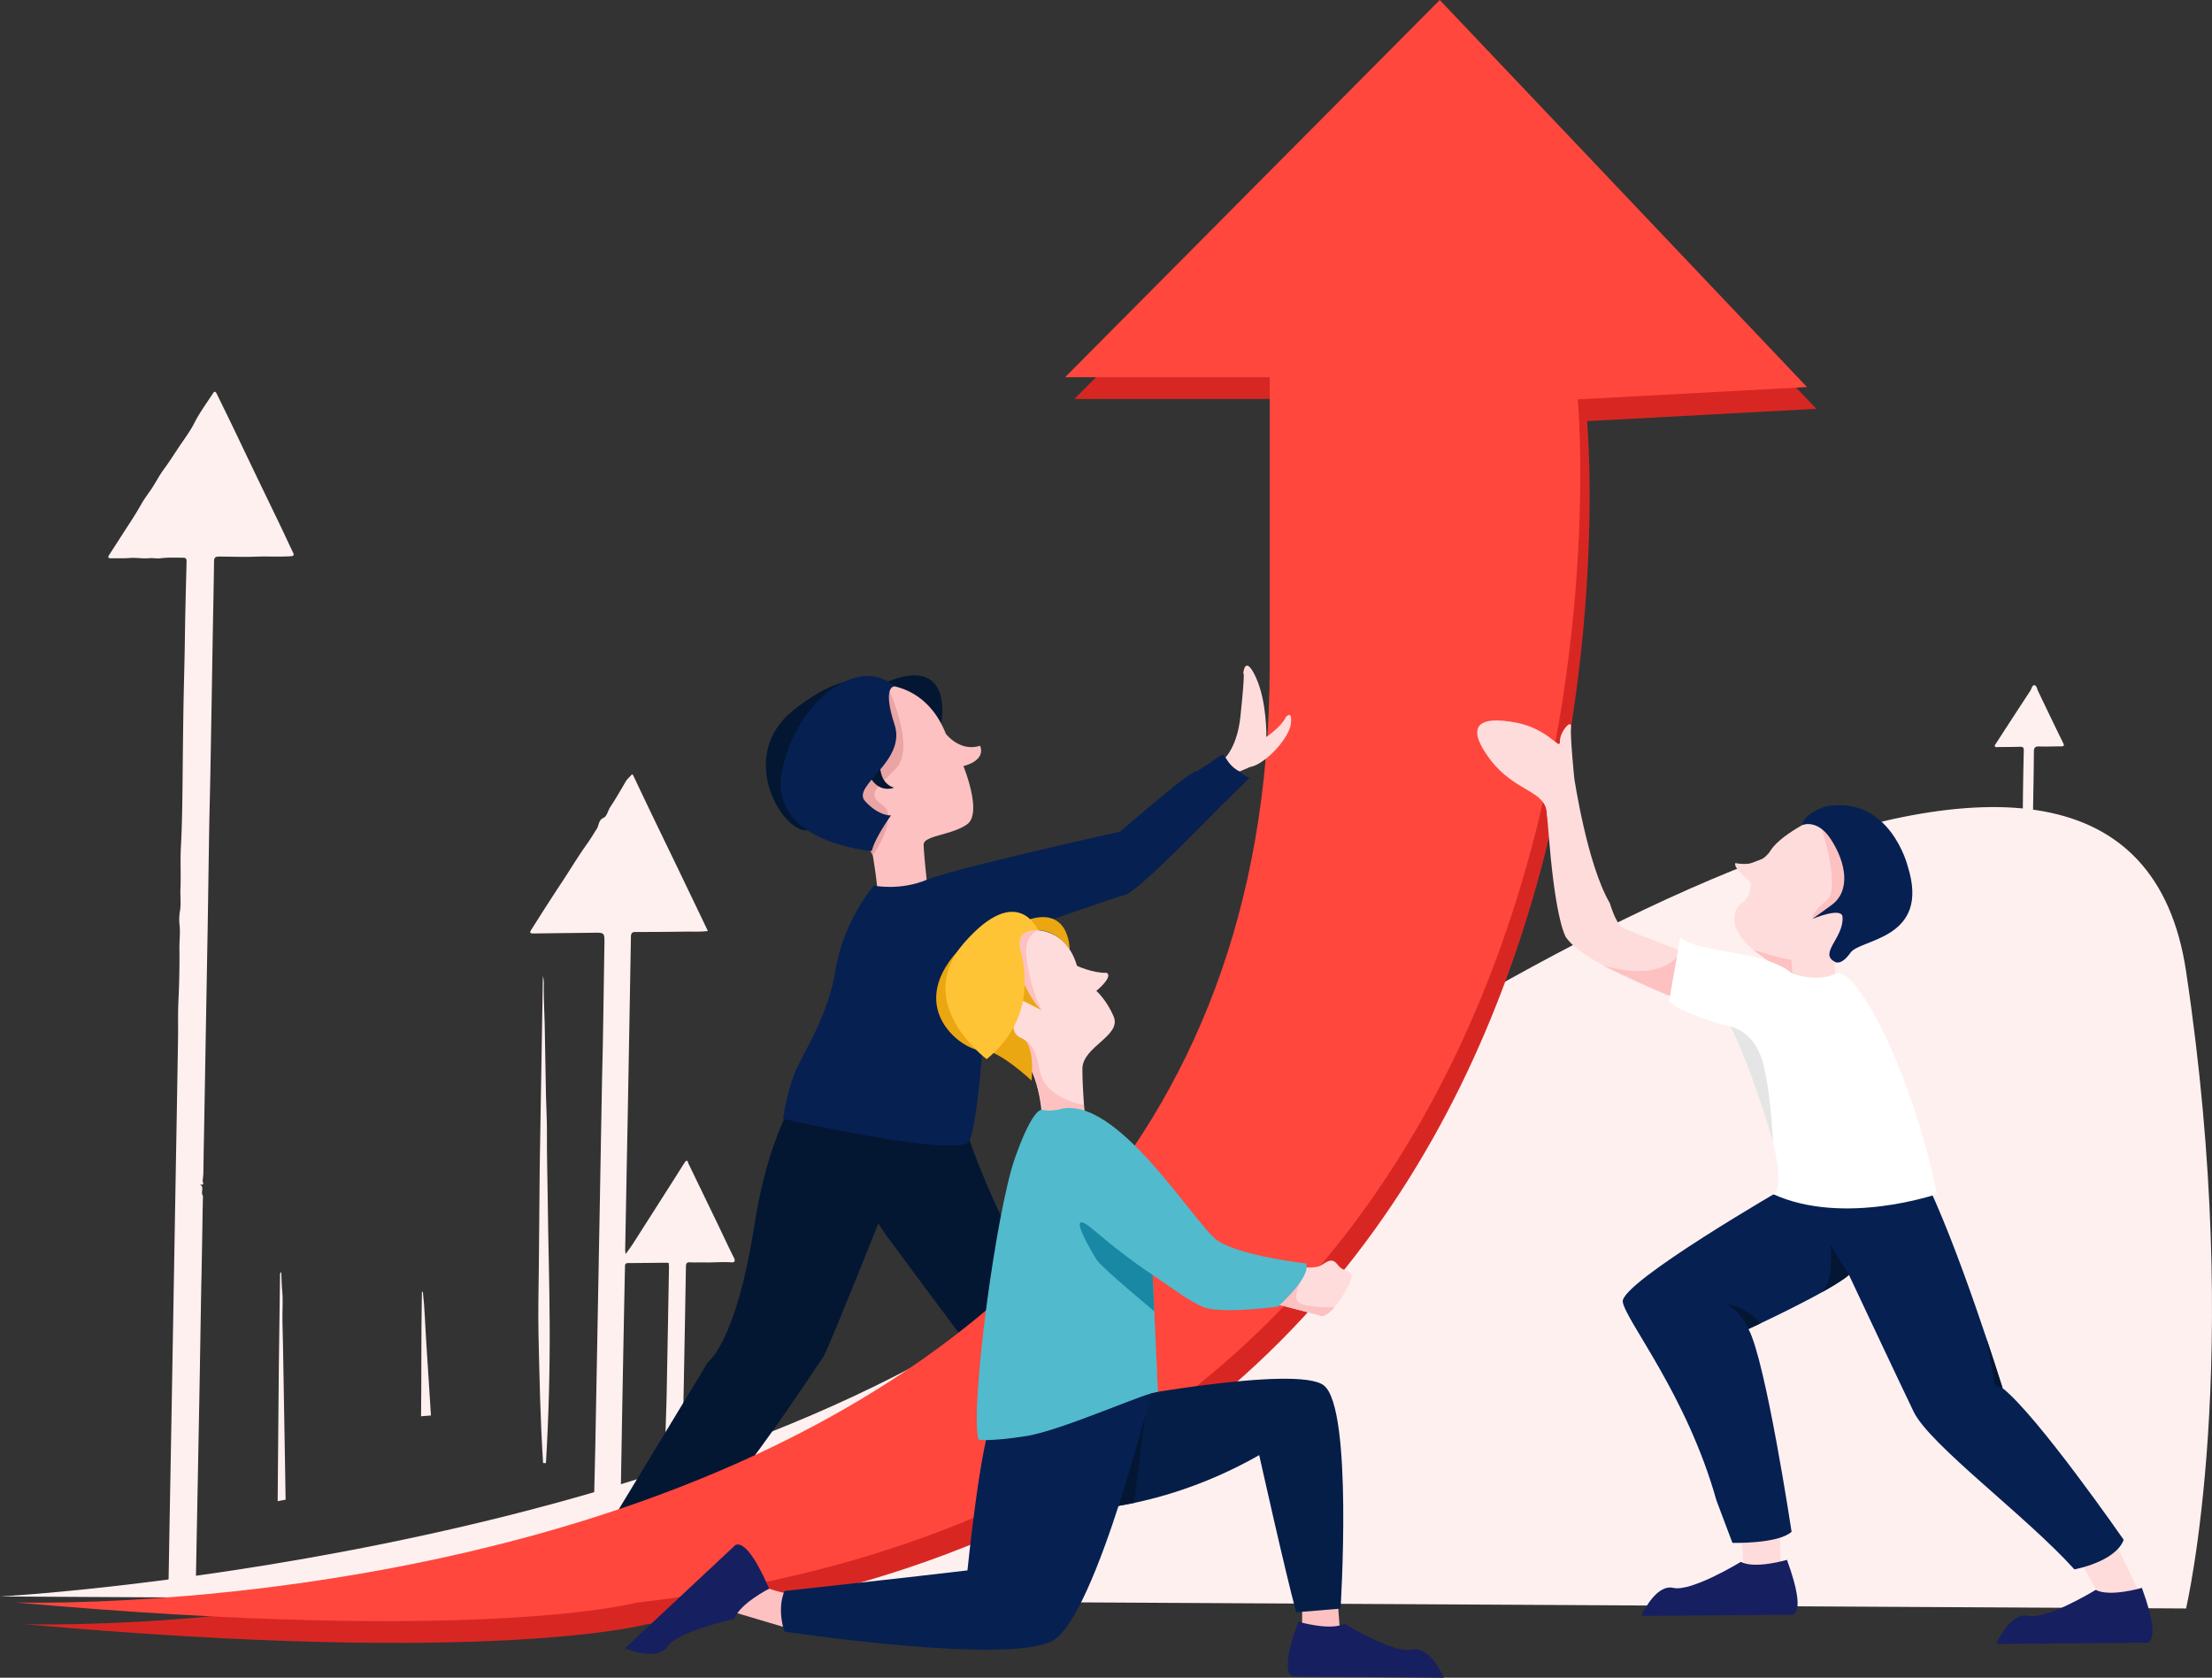 <svg xmlns="http://www.w3.org/2000/svg" xmlns:xlink="http://www.w3.org/1999/xlink" width="1411.111mm" height="1069.998mm" viewBox="0 0 4000.001 3033.065">
  <rect x="0" y="0" width="4000.001" height="3033.065" fill="#333333" stroke="none"/>
  <defs>
    <style>
      .a {
        fill: none;
      }

      .b {
        clip-path: url(#a);
      }

      .c {
        fill: #fff0f0;
      }

      .d {
        fill: #d82723;
      }

      .e {
        fill: #031733;
      }

      .f {
        fill: #fcc1c0;
      }

      .g {
        fill: #eaa4a4;
      }

      .h {
        fill: #062051;
      }

      .i {
        fill: #eaa711;
      }

      .j {
        fill: #ff473d;
      }

      .k {
        fill: #041e47;
      }

      .l {
        fill: #ffdcdc;
      }

      .m {
        fill: #161f60;
      }

      .n {
        fill: #fec435;
      }

      .o {
        fill: #51bacd;
      }

      .p {
        fill: #1988a4;
      }

      .q {
        fill: #fff;
      }

      .r {
        fill: #e5e5e5;
      }
    </style>
    <clipPath id="a" transform="translate(0 -0.005)">
      <rect class="a" y="0.005" width="4000" height="3033.065"/>
    </clipPath>
  </defs>
  <title>ci2</title>
  <g class="b">
    <path class="c" d="M764.67,2335.509l-1.766.059c-.447,40.682-1.109,81.359-.973,122.052.113,34.268-.2,68.536-.515,102.806l17.862-1.42q-4.074-66.54-8.489-133.058c-2.035-30.146-2.653-60.39-6.119-90.439" transform="translate(0 -0.005)"/>
    <path class="c" d="M990.438,2166.494c-.422-40-1.757-79.976-1.418-120.01.178-21.026-1.211-42.273-1.69-63.419-1-43.983-1.348-87.98-2.345-131.964-.468-20.638-1.712-41.252-1.711-61.916,0-8.089,1-16.354-1.548-24.326l-5.762,347.658c-.5,57.11-.9,114.219-1.5,171.328-.455,43.371-1.6,86.726-.635,130.116,1.715,77.026,3.3,154.05,8.25,230.951l5.138.269q7.458-125.639,6.78-251.495c-.357-75.734-2.756-151.458-3.556-227.192" transform="translate(0 -0.005)"/>
    <path class="c" d="M504.174,2475.748q-1.1,119.079-2.094,238.159l14.389-2.723q-.36-22.832-.724-45.665c-1.043-63.074-2.274-126.144-3.236-189.219-.439-28.817-.89-57.654-1.727-86.439-.536-18.47,1.365-36.912-.406-55.361-1.089-11.331-1.2-22.755-1.8-35.018-2.662,2.393-2.132,4.388-2.157,6.131q-.663,44.122-1.2,88.247c-.356,27.3-.8,54.591-1.05,81.888" transform="translate(0 -0.005)"/>
    <path class="c" d="M1141.172,1401.638c-3.05,3.617-6.954,6.685-9.314,10.684-9.248,15.669-18.165,31.519-28.292,46.668-4.254,6.362-6.072,16.757-11.7,19.27-10.079,4.5-8.439,13.652-12.686,20.194-5.779,8.9-11.119,18.109-17.307,26.711-16.6,23.086-31.082,47.552-46.777,71.223-10.431,15.73-20.668,31.589-30.887,47.458-7.886,12.246-15.51,24.663-23.446,36.876-4.032,6.2-1.143,6.978,4.512,6.894,35.822-.529,71.646-.869,107.469-1.345,20.489-.273,20.538-.336,20.23,20.476q-1.26,84.876-2.616,169.749c-.438,26.176-1.208,52.346-1.7,78.521q-1.818,97.3-3.519,194.595-1.659,91.321-3.348,182.646-2.576,138.717-5.2,277.43c-.661,33.964-1.591,67.926-2.32,101.888l48,2.51q1.308-75.084,2.614-150.168,2.32-127.481,4.868-254.959c.128-6.617.431-13.233.417-19.849-.008-4.072,1.714-5.617,5.762-5.64,23.042-.132,46.084-.43,69.126-.637a35.559,35.559,0,0,1,4.125.459c.22,2.577.635,4.928.593,7.269q-2.022,113.6-4.163,227.2c-.615,31.266-2.269,62.524-2.3,93.786-.036,35.576-.667,71.142-1.386,106.705l30.434,1.592q.039-2.015.075-4.028,2.241-117.993,4.521-235.985,1.8-94.907,3.424-189.818c.091-5.74,1.259-8.322,7.607-7.923,8.45.533,16.964-.049,25.442.178,16.12.433,32.219-1.321,48.357-.155,6.142.444,8.822-1.428,5.269-8.482-10.369-20.578-19.986-41.535-30-62.293q-26.089-54.072-52.3-108.085c-.869-1.795-.693-5.025-3.278-4.662-1.6.225-3.1,2.7-4.223,4.435-6.9,10.736-13.644,21.571-20.5,32.337q-35.976,56.512-72.031,112.975c-3.859,6.026-8.289,11.687-13.5,18.985-.367-4.157-.74-6.224-.7-8.283q2.286-121.55,4.633-243.1,3-161.265,5.759-322.534c.11-6.753,2.415-8.514,8.768-8.512q45.328.021,90.659-.654c13.08-.185,26.228.576,39.712-1.093-3.334-7.021-6.269-13.258-9.25-19.471q-22.7-47.3-45.433-94.584c-15.645-32.47-31.41-64.883-47.027-97.366-11.02-22.92-21.88-45.915-32.809-68.879-.993-2.087-1.845-4.2-4.366-1.21" transform="translate(0 -0.005)"/>
    <path class="c" d="M310.769,2525.491q-1.74,98.517-3.56,197.03-1.413,78.506-2.743,157.013l49.3-1.086q.609-31.56,1.227-63.118,2.743-142.21,5.455-284.419c1.238-67.482,2.248-134.968,3.417-202.45.111-6.346.3-12.691.5-19.035l1.742-98.615c.116-9.569.234-18.882.411-28.178a2.184,2.184,0,0,1,.1-.528l.144-8.189a3.088,3.088,0,0,1,.025-1.389l.184-10.425c-.2-.337-.4-.688-.616-1.072-3.492-6.29,3.248-14.183-4.058-19.106-.571-.385-.5-.547.353-.415,2.816.434,4.15.081,4.7-.678l.048-2.711c-.415-1.451-1.131-3.027-.974-4.08.6-4.018,1-8.045,1.259-12.079l.51-28.821c0-3.022.017-6.045.08-9.063q.448-21.8.85-43.592l2.438-137.963,0-.006q.377-21.942.759-43.883,1.6-90.56,3.222-181.12c.983-59.39,1.734-118.785,2.746-178.174.622-36.514,1.655-73.021,2.308-109.535q2.133-119.149,4.077-238.3c.795-45.543,1.826-91.084,2.41-136.63.085-6.636,2.228-8.643,8.7-8.648,21.6-.017,43.189,1.06,64.812.206,21.469-.849,42.979.481,64.476-.785,6.32-.371,7.263-1.826,4.548-7.38-7.207-14.742-13.926-29.722-21.031-44.515-15.142-31.531-30.454-62.98-45.608-94.5-15.493-32.232-30.828-64.539-46.338-96.762-8.155-16.945-16.619-33.742-24.754-50.7-2.048-4.269-4.116-4.753-6.65-.834-11.4,17.621-24.031,34.625-33.519,53.229-6.288,12.33-14.109,23.655-21.79,34.649-11.495,16.453-21.867,33.675-33.808,49.792-8.825,11.909-15.249,25.266-23.694,37.437-5.706,8.225-11.832,16.322-16.745,25.049q-8.8,15.623-18.551,30.6c-13.325,20.5-26.509,41.092-39.774,61.633-2.919,4.52-1.383,6.095,3.59,6,11.127-.218,22.312.37,33.372-.561,11.927-1,23.674,1.524,35.711.328,6.333-.63,13.7,1.018,20.175.185,13.792-1.776,27.493-1.124,41.244-1,4.346.038,6.074,1.92,5.948,6.762-1.238,47.679-2.51,95.36-3.133,143.048-.536,41-1.88,81.984-2.54,122.971-.626,38.828-1.024,77.684-1.43,116.52-.468,44.712-.772,89.461-3.2,134.165-1.345,24.792.309,49.738-.783,74.553-.6,13.748,1.287,27.575-.91,41.147a87.114,87.114,0,0,0-.873,23.349c1.816,14.988-.246,29.739-.081,44.5q.526,47.2-1.808,94.506c-1.079,22.445-.315,44.972-.68,67.456q-1.9,116.823-4.009,233.641-1.731,99.986-3.462,199.971-1.857,107.307-3.717,214.613" transform="translate(0 -0.005)"/>
    <path class="c" d="M0,2886.217s1222.751-66.186,1892.166-566.518c768.711-574.547,1955.385-1266.668,2060.927-563.812s0,1152.032,0,1152.032Z" transform="translate(0 -0.005)"/>
    <path class="d" d="M44.32,2936.339s2264.1,75.768,2268.558-1689.162V721.264H1942.956L2620.4,39.36,3284.48,739.091l-414.49,22.285s178.275,1961.98-1702.533,2175.437c0,0-276.327,75.294-1123.137-.474" transform="translate(0 -0.005)"/>
    <path class="e" d="M1702.038,1308.387s24.3-124.563-96.223-76.352,96.223,76.352,96.223,76.352" transform="translate(0 -0.005)"/>
    <path class="e" d="M1538.778,1522.034c1.664-8.761-148.191-206.131,47.911-284.127,0,0-44.568-39-151.534,45.684s-16.587,226.755,26.212,217.172Z" transform="translate(0 -0.005)"/>
    <path class="e" d="M1548.249,1969.952s-50.14,122.007,58.5,269.084,227.3,304.184,227.3,304.184L1936,2432.911s-161.851-261.527-207.246-452.932c-48.211-203.277-180.5-10.027-180.5-10.027" transform="translate(0 -0.005)"/>
    <path class="e" d="M1475.639,1934.824s-77.81,64.952-111.236,279.013-84.124,248.6-84.124,248.6l-210.032,346.524s85.239,6.411,149.864-18.523,260.728-325.772,269.641-339.143,133.707-327.581,133.707-327.581-15.227-230.117-147.82-188.891" transform="translate(0 -0.005)"/>
    <path class="f" d="M1586.689,1237.907s85.238-8.356,123.679,88.581c0,0,25.07,33.427,61.84,21.727,0,0,13.37,25.07-30.084,36.769,0,0,35.1,85.238,6.685,105.294s-78.553,20.057-78.553,36.77S1679.913,1629,1679.913,1629l-90.78,9.8a851.479,851.479,0,0,0-15.814-118.434c-13.371-65.182-72.389-132.777-20.057-207.245s33.427-75.21,33.427-75.21" transform="translate(0 -0.005)"/>
    <path class="g" d="M1608.742,1249.792s46.544,102.088,12.078,138.829-55.737,45.12-24.8,67.035-17.765,90.948-17.765,90.948l-82.788-154.413Z" transform="translate(0 -0.005)"/>
    <path class="e" d="M1592.261,1369.283s-8.171,45.043,24.513,54.7c0,0-35.284,15.228-50.883-36.769s26.37-17.93,26.37-17.93" transform="translate(0 -0.005)"/>
    <path class="h" d="M1580.122,1601.066s46.873,9.771,95.616-10.489,350.326-87.3,350.326-87.3,133.255-116.829,138.967-109.008c43.4,59.426,58.251,50.141,53.052,53.111s-156.363,163.048-183.847,170.477-246.909,84.69-246.909,84.69-10.1,297.117-33.95,359.54c-13,34.03-337.438-39.4-337.438-39.4s6.217-45.312,21.074-82.452,60.168-100.733,74.281-188.384,68.828-150.789,68.828-150.789" transform="translate(0 -0.005)"/>
    <path class="h" d="M1617.732,1240.831s-23.242-1.715,0,69.5c21.7,66.481-78.954,110.308-53.327,138.163s46.8,25.627,46.8,25.627-29.291,40.647-34.7,64.335c0,0-185.988-14.194-162.553-142.33s139-213.652,203.784-155.3" transform="translate(0 -0.005)"/>
    <path class="h" d="M2165.031,1394.269l45.546-30.455s34.618,40.112,49.1,42.341l-41.6,41.225s-36.837-.928-53.052-53.111" transform="translate(0 -0.005)"/>
    <path class="e" d="M1787.327,1702.547s-36.1,8.161-38.332,19.3,30.6,132.564,30.6,132.564,11.9-125.117,7.734-151.868" transform="translate(0 -0.005)"/>
    <path class="f" d="M1390.859,2872.057s31.6,11.557,57.229,11.557,0,7.526,0,7.526l-22.919,52.642-120.816-35.863Z" transform="translate(0 -0.005)"/>
    <polygon class="f" points="2354.694 2895.494 2354.694 2957.89 2423.776 2957.89 2417.09 2868.753 2354.694 2895.494"/>
    <path class="i" d="M1877.049,1681.648s33-1.35,57.15,34.76c0,0,.805-88.739-90.561-47.514Z" transform="translate(0 -0.005)"/>
    <path class="j" d="M27.454,2896.985s2264.1,75.767,2268.558-1689.162V681.91H1926.09L2603.537,0l664.077,699.732-414.491,22.285S3031.4,2684,1150.591,2897.459c0,0-276.327,75.293-1123.137-.474" transform="translate(0 -0.005)"/>
    <path class="k" d="M1897.12,2728.737c-1.114,3.343,176.047,17.828,379.95-98.052,0,0,47.911,215.046,66.854,284.127l80.223-6.684s22.906-361.2-30.084-403.35c-49.025-39-395.548,27.856-395.548,27.856Z" transform="translate(0 -0.005)"/>
    <polygon class="e" points="2070.904 2558.518 2050.722 2717.111 2000 2726.503 2070.904 2558.518"/>
    <path class="l" d="M1840.666,1684.494s80.967-25.256,106.966,61.653c0,0,28.75,13.408,53.482,12.628,0,0,14.114,4.457-18.57,32.684,0,0,18.2,15.6,31.2,46.055,15.166,35.532-56.454,54.225-56.454,95.081s6.686,115.449,6.686,115.449l-78,3.4s1.486-103.589-37.883-140.189-156.735-88.6-115.88-152.48,108.451-74.281,108.451-74.281" transform="translate(0 -0.005)"/>
    <path class="f" d="M1877.049,1681.648s-24.026,8.985-21.248,42.432c4.921,59.239,27.4,101.619,27.4,101.619l-72.437-63.55s-34.571-104.732,66.281-80.5" transform="translate(0 -0.005)"/>
    <path class="f" d="M1853.391,1880.574s18.1,3.025,27.016,54.837,79.655,61.914,79.655,61.914l1.683,28.895-76.353-19.8s-15.006-83.049-32-89.565,0-36.282,0-36.282" transform="translate(0 -0.005)"/>
    <path class="i" d="M1847.352,1768.431s20.056,47.541,37.884,58.683l-58.868-29.341Z" transform="translate(0 -0.005)"/>
    <path class="i" d="M1836.952,1838.813c-2.229,1.672-13.371,28.97,11.143,38.441s17.269,76.325,17.269,76.325-61.282-57.94-90.808-55.155-139.632-72.382-42.239-179.647,104.635,120.036,104.635,120.036" transform="translate(0 -0.005)"/>
    <path class="h" d="M2086.909,2496.607s-103.437,425.376-183.661,469.682-484.687-16.616-484.687-16.616-14.3-38.084,0-73.363c0,0,243.272-26.6,330.924-37.265,0,0,23.585-234.991,46.612-278.475s290.812-63.963,290.812-63.963" transform="translate(0 -0.005)"/>
    <path class="l" d="M2349.494,2290.29s27.126,3.582,37.8-1.83,20.421-17.112,31.563-2.07,25.4,7.521,25.348,22.006c-.045,12.37-39.555,78.552-56.825,69.917l-90.252-23.677Z" transform="translate(0 -0.005)"/>
    <path class="f" d="M2351.767,2317.15s-16.479,31.358-1.158,39.158,62.189,7.1,62.189,7.1-7.885,10.958-18.835,15.161c0,0-1.078,2.593-12.838-1.9l-85.391-22.222Z" transform="translate(0 -0.005)"/>
    <path class="m" d="M2431.324,2935.471h0l.475.288c6.672,4.032,90.108,53.926,121.436,46.7,32.642-7.524,57.886,50.607,57.886,50.607l-269.165-2.063s-25,6.558-6.606-60.751c2.958-10.82,7-23.48,12.484-38.457,0,0,57.655,17.111,83.49,3.672" transform="translate(0 -0.005)"/>
    <path class="m" d="M1327.784,2926.88h0l-.542.118c-7.615,1.671-102.478,22.938-120.223,49.745-18.49,27.933-76.824,3.158-76.824,3.158l196.617-183.836s13.617-21.971,46.62,39.507c5.306,9.884,11.094,21.845,17.427,36.485,0,0-53.594,27.289-63.075,54.823" transform="translate(0 -0.005)"/>
    <path class="n" d="M1877.049,1681.648s-42.325-4.583-31.926,35.529,24.513,127.765-60.911,197.589c0,0-136.678-101.022-40.111-210.959s132.948-22.159,132.948-22.159" transform="translate(0 -0.005)"/>
    <path class="o" d="M1885.392,2006.42s-15.756-9.728-49.925,86.838-81.71,450.89-66.111,509.571c0,0,21.542,3.714,86.91-6.685s225.815-83.2,237.7-79.481l-9.656-211.852,50.7,35.062s32.32,21.7,46.867,25.134c40.128,9.465,129.122-2.83,129.122-2.83s61.146-54.183,50.747-77.953c0,0-117.728-13.433-159.326-40.917s-184.217-270.046-288.955-237.16c0,0-16.771,3.316-28.07.273" transform="translate(0 -0.005)"/>
    <path class="p" d="M1984.029,2279s-66.854-107-5.942-55.008,106.222,80.818,106.222,80.818l3,65.769s-87.678-72.49-103.278-91.579" transform="translate(0 -0.005)"/>
    <polygon class="l" points="3760.169 2819.862 3802.119 2895.058 3868.737 2879.56 3817.476 2772.586 3760.169 2819.862"/>
    <polygon class="l" points="3146.462 2745.599 3153.225 2831.439 3220.235 2845.141 3218.264 2726.534 3146.462 2745.599"/>
    <path class="h" d="M3230.845,2145.292s-301.954,173.818-296.383,208.359,115.879,168.248,169.362,358.781l28.969,76.881s82.453,2.228,106.966-20.056c0,0-46.8-309.754-78-366.579,0,0,150.421-69.082,181.619-98.052,0,0,88.024,187.189,116.993,247.357s203.346,188.3,290.813,285.242c0,0,74.095-13.371,89.137-53.483,0,0-155.434-223.959-218.945-274.1,0,0-81.9-264.071-145.406-387.749s-245.129,23.4-245.129,23.4" transform="translate(0 -0.005)"/>
    <path class="m" d="M3147.929,2823.688h0l-.475.288c-6.672,4.032-90.109,53.926-121.436,46.7-32.642-7.524-57.887,50.607-57.887,50.607l269.166-2.063s25,6.558,6.6-60.751c-2.957-10.82-7-23.48-12.483-38.457,0,0-57.655,17.111-83.49,3.672" transform="translate(0 -0.005)"/>
    <path class="m" d="M3789.721,2874.324h0l-.475.287c-6.672,4.032-90.109,53.927-121.436,46.705-32.642-7.525-57.886,50.607-57.886,50.607l269.165-2.064s25,6.559,6.606-60.75c-2.958-10.82-7-23.48-12.484-38.457,0,0-57.655,17.111-83.49,3.672" transform="translate(0 -0.005)"/>
    <path class="e" d="M3343.382,2304.626l-33.427-54.226s7.929,65.055-14.977,85.639c0,0,43.947-24.727,48.4-31.413" transform="translate(0 -0.005)"/>
    <path class="e" d="M3123.322,2357.552c-1.737-.294,26.741,15.029,38.44,45.126l21.649-10.136s-23.876-28.862-60.089-34.99" transform="translate(0 -0.005)"/>
    <path class="e" d="M3592.934,2422c.3.891,14.519,82.441,14.519,82.441l13.927,5.2Z" transform="translate(0 -0.005)"/>
    <path class="l" d="M2846.737,1406.563s23.1,155.991,64.326,226.187c0,0,10.989,37.883,23.322,44.569s161.639,62.883,161.639,62.883l-40.112,74.167s-187.19-66.391-223.959-119.548c0,0-17.686-24.1-30.084-170.151l-6.822-80.365Z" transform="translate(0 -0.005)"/>
    <path class="f" d="M3032.425,1729.083s-28.157,45.977-132.823,16.694c0,0,133.4,63.967,146.718,64.4s-13.895-81.091-13.895-81.091" transform="translate(0 -0.005)"/>
    <path class="l" d="M3301.6,1470.074s-78.553,33.983-99.723,67.41-63.51,22.842-63.51,22.842-7.8,5.571,26.741,33.983c0,0,3.9,24.513-12.814,35.656s-38.44,50.139,37.884,101.951S3325,1779.27,3325,1779.27s-26.741-60.168,21.17-77.438,52.369-84.124,23.4-130.364-67.968-101.394-67.968-101.394" transform="translate(0 -0.005)"/>
    <path class="f" d="M3294.511,1498.957s35.129,109.279,8.016,129.707-25.256,32.684-25.256,32.684l82.824-39.741s-24.785-129.893-65.584-122.65" transform="translate(0 -0.005)"/>
    <path class="f" d="M3170.587,1717.164s58.029,18.465,68.8,17.723l1.962,25.384s-37.054-14.774-70.763-43.107" transform="translate(0 -0.005)"/>
    <path class="h" d="M3258.859,1491.712s27.14-12.168,51.652,25.158c27.731,42.226,36.77,93.595,1.672,119.222-45.345,33.108-34.913,25.256-34.913,25.256s53.1-22.461,54.6-3.714c2.97,37.186-43.343,65.6-14.058,81.084,0,0,10.715,8.8,28.542-16.459s145.592-23.771,103.252-156.734c0,0-31.941-127.764-147.078-107.709,0,0-39.052,10.6-43.667,33.9" transform="translate(0 -0.005)"/>
    <path class="q" d="M3038.445,1694.821c36.769,30.084,150.641,21.754,202.9,65.451,0,0,44.125,16.471,77.908,0s134.99,164.4,183.459,398.392c0,0-168.976,58.5-296.748,0,0,0,46.047-5.015-57.576-260.729l-18.941-41.969s-79.11-19.313-111.423-44.94Z" transform="translate(0 -0.005)"/>
    <path class="l" d="M2846.737,1406.563s-7.542-75.211-5.87-91.924-20.7,8.714-20.1,26.084-20.386-23.3-79.626-34.44c-68.613-12.906-91.552,6.5-46.982,66.11s100.1,55.763,103.073,97.681c3.156,44.568,49.5-63.511,49.5-63.511" transform="translate(0 -0.005)"/>
    <path class="r" d="M3129.451,1855.965s44.568,7.429,59.425,69.082,17.093,139.747,17.093,139.747-34.178-122.569-76.518-208.829" transform="translate(0 -0.005)"/>
    <path class="l" d="M2216.105,1369.284s21.271-20.626,26.861-73.066c9.524-89.326,5.2-78.739,5.2-78.739s2.97-36.4,23.027,7.429,18.849,107.43,18.849,107.43,27.293-18.653,35.376-36.12c0,0,11.885-14.287,8.914,12.17s-46.89,73.987-74.374,78.444l-18.072,7.806c-16.329-6.661-25.782-25.354-25.782-25.354" transform="translate(0 -0.005)"/>
    <path class="c" d="M3671.465,1248.781q-31.281,47.663-62.228,95.547c-.981,1.511-2.79,3.138-1.786,4.971,1.208,2.207,3.662,1.343,5.772,1.309,13.009-.213,26.029-.047,39.024-.57,5.752-.233,7.544,1.021,7.39,7.291-.95,38.4-1.494,76.821-1.83,115.237a8.638,8.638,0,0,1-1.373,5.273l19.176-.267c-.127-2.63.672-5.495.713-8.155.574-36.794,1.4-73.585,1.587-110.381.039-7.781,2.55-9.807,9.974-9.538,12.981.469,26-.172,39-.173,5.224,0,6.519-.913,3.817-6.386-15.248-30.886-30.073-61.98-44.969-93.039-1.931-4.029-2.962-10.63-6.589-11.059-4.538-.538-5.311,6.327-7.682,9.94" transform="translate(0 -0.005)"/>
  </g>
</svg>
